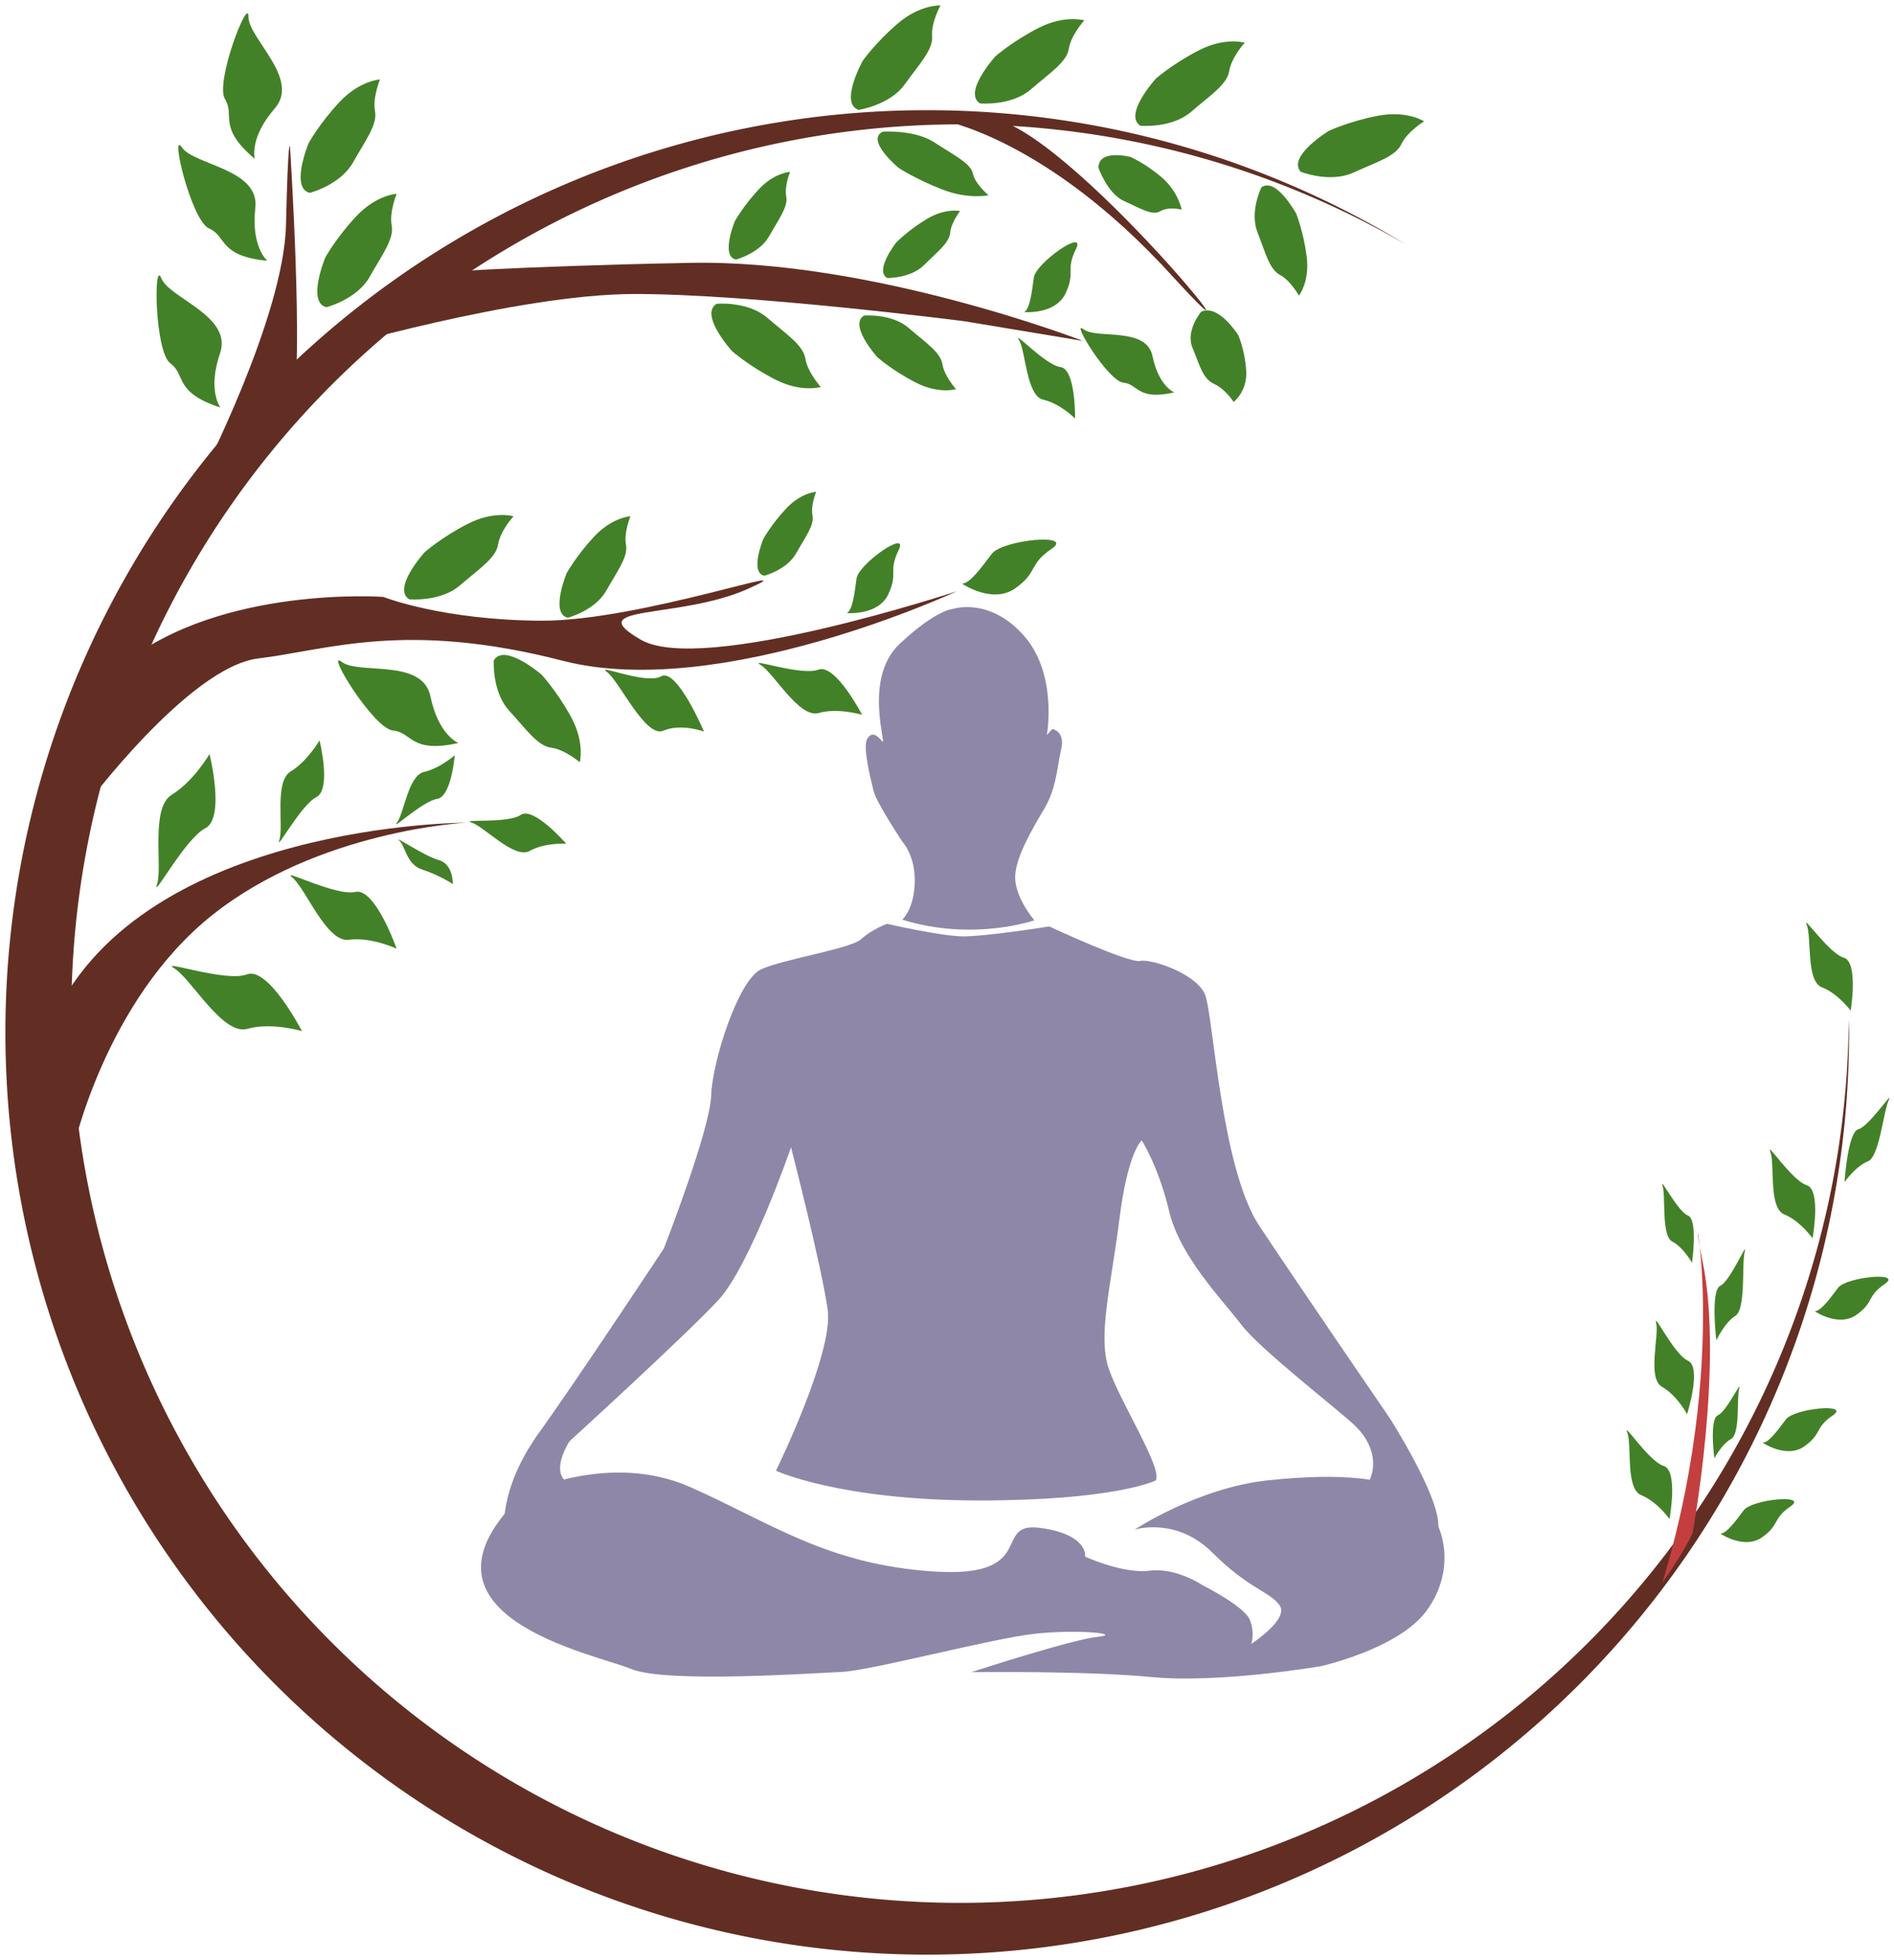 <?xml version="1.0" encoding="UTF-8" standalone="no"?>
<!-- Created with Inkscape (http://www.inkscape.org/) -->

<svg
   width="145.931"
   height="150.952"
   viewBox="0 0 38.611 39.939"
   version="1.1"
   id="svg1"
   inkscape:export-filename="relaxation_f.svg"
   inkscape:export-xdpi="96"
   inkscape:export-ydpi="96"
   sodipodi:docname="bilan_vitalite.svg"
   inkscape:version="1.3.2 (091e20e, 2023-11-25)"
   xmlns:inkscape="http://www.inkscape.org/namespaces/inkscape"
   xmlns:sodipodi="http://sodipodi.sourceforge.net/DTD/sodipodi-0.dtd"
   xmlns="http://www.w3.org/2000/svg"
   xmlns:svg="http://www.w3.org/2000/svg">
  <sodipodi:namedview
     id="namedview1"
     pagecolor="#ffffff"
     bordercolor="#000000"
     borderopacity="0.25"
     inkscape:showpageshadow="2"
     inkscape:pageopacity="0.0"
     inkscape:pagecheckerboard="0"
     inkscape:deskcolor="#d1d1d1"
     inkscape:document-units="mm"
     inkscape:export-bgcolor="#ffffff00"
     inkscape:zoom="2.921933"
     inkscape:cx="151.26972"
     inkscape:cy="109.85878"
     inkscape:window-width="1610"
     inkscape:window-height="986"
     inkscape:window-x="70"
     inkscape:window-y="27"
     inkscape:window-maximized="1"
     inkscape:current-layer="layer5"
     showguides="true">
    <sodipodi:guide
       position="-12,-4.371"
       orientation="1,0"
       id="guide1"
       inkscape:locked="false" />
    <sodipodi:guide
       position="-13.908,11.003"
       orientation="0,-1"
       id="guide2"
       inkscape:locked="false" />
    <sodipodi:guide
       position="52.01,49.307"
       orientation="0,-1"
       id="guide3"
       inkscape:locked="false" />
    <sodipodi:guide
       position="46.546,49.762"
       orientation="1,0"
       id="guide4"
       inkscape:locked="false" />
  </sodipodi:namedview>
  <defs
     id="defs1" />
  <g
     inkscape:groupmode="layer"
     id="layer7"
     inkscape:label="Calque 7"
     style="display:inline"
     transform="translate(-15.466,-2.065)">
    <path
       style="fill:#8f87a7;fill-opacity:1;stroke:#3a344e;stroke-width:0.269;stroke-opacity:0"
       d="m 26.159,32.489 c 0,0 1.732,-0.852 3.378,-0.122 1.646,0.73 2.791,1.577 4.958,1.72 2.167,0.143 1.178,-1.021 2.171,-0.889 0.992,0.132 0.922,0.587 0.922,0.587 0,0 0.773,0.355 1.315,0.286 0.542,-0.069 1.079,0.296 1.079,0.296 0,0 0.844,0.423 0.959,0.699 0.116,0.275 0.033,0.497 0.033,0.497 0,0 0.765,-0.497 0.583,-0.778 -0.182,-0.28 -0.633,-0.339 -1.373,-1.08 -0.74,-0.741 -1.588,-0.471 -1.588,-0.471 0,0 1.294,-0.857 2.733,-1.006 1.439,-0.148 2.601,-0.085 3.13,0.445 0.529,0.529 0.649,1.471 0.074,2.233 -0.575,0.762 -2.138,1.111 -2.138,1.111 0,0 -2.076,0.355 -3.448,0.222 -1.373,-0.132 -3.68,-0.1 -3.68,-0.1 0,0 2.03,-0.662 2.572,-0.72 0.542,-0.058 -0.393,-0.159 -1.274,-0.063 -0.881,0.095 -3.345,0.752 -3.945,0.778 -0.6,0.027 -3.606,0.233 -4.296,-0.063 -0.691,-0.296 -4.834,-1.085 -2.167,-3.583 z"
       id="path1-4-7" />
    <path
       style="fill:#8f87a7;fill-opacity:1;stroke:#3a344e;stroke-width:0.244;stroke-dasharray:none;stroke-opacity:0"
       d="m 39.027,32.232 c 0,0 -0.816,0.412 -3.637,0.408 -2.821,-0.007 -4.105,-0.606 -4.105,-0.606 0,0 1.175,-2.395 1.055,-3.274 -0.12,-0.879 -0.748,-3.316 -0.748,-3.316 0,0 -0.83,2.406 -1.479,3.11 -0.649,0.703 -3.038,2.881 -3.038,2.881 0,0 -0.348,0.528 -0.105,0.786 0.243,0.258 -0.158,0.707 -0.158,0.707 0,0 -0.365,0.763 -0.31,1.19 0.056,0.427 -0.006,0.797 -0.006,0.797 0,0 -0.582,-0.449 -0.716,-1.16 -0.134,-0.711 -0.008,-1.553 0.693,-2.522 0.702,-0.969 2.526,-3.727 2.526,-3.727 0,0 0.941,-2.41 0.965,-3.117 0.023,-0.707 0.558,-2.361 1.015,-2.571 0.456,-0.21 1.83,-0.419 2.044,-0.617 0.213,-0.198 0.526,-0.311 0.526,-0.311 0,0 1.064,0.243 1.52,0.255 0.456,0.011 1.786,-0.202 1.786,-0.202 0,0 1.614,0.752 1.851,0.703 0.237,-0.049 1.167,0.266 1.33,0.696 0.164,0.43 0.325,3.525 1.099,4.697 0.775,1.171 2.664,3.926 2.664,3.926 0,0 1.032,1.613 0.988,2.219 -0.044,0.606 -0.541,1.474 -0.541,1.474 0,0 -0.304,0.487 -0.342,0.258 -0.038,-0.228 0.108,-1.156 -0.032,-1.381 -0.14,-0.225 -0.596,-1.033 -0.468,-1.355 0.129,-0.322 0.035,-0.73 -0.319,-1.067 -0.354,-0.337 -1.933,-1.553 -2.313,-2.054 -0.38,-0.501 -1.251,-1.385 -1.471,-2.309 -0.219,-0.924 -0.561,-1.448 -0.561,-1.448 0,0 -0.284,0.239 -0.453,1.598 -0.17,1.358 -0.444,2.369 -0.222,3.042 0.222,0.673 1.108,2.043 0.962,2.29 z"
       id="path2-8-4" />
    <path
       id="path4-7-9"
       style="fill:#622e23;fill-opacity:1;stroke:#622e23;stroke-width:0.219;stroke-dasharray:none;stroke-opacity:0"
       d="M 34.368,4.31 A 18.792,18.792 0 0 0 15.576,23.102 18.792,18.792 0 0 0 34.368,41.895 18.792,18.792 0 0 0 53.161,23.102 18.792,18.792 0 0 0 53.154,22.829 18.121,18.121 0 0 1 35.041,40.84 18.121,18.121 0 0 1 16.92,22.719 18.121,18.121 0 0 1 35.041,4.599 18.121,18.121 0 0 1 44.139,7.053 18.792,18.792 0 0 0 34.368,4.31 Z" />
    <path
       style="fill:#622e23;fill-opacity:1;stroke:#622e23;stroke-width:0.219;stroke-dasharray:none;stroke-opacity:0"
       d="m 16.951,25.503 c 0,0 0.654,-3.042 2.83,-4.782 2.176,-1.74 5.185,-1.892 5.185,-1.892 0,0 -6.544,0 -8.408,3.974 -1.864,3.974 0.394,2.7 0.394,2.7 z"
       id="path5-2-4" />
    <path
       style="fill:#622e23;fill-opacity:1;stroke:#622e23;stroke-width:0.219;stroke-dasharray:none;stroke-opacity:0"
       d="m 17.189,18.515 c 0,0 2.124,-2.862 3.543,-3.033 1.419,-0.171 2.993,-0.78 6.21,0.048 3.216,0.827 8.03,-1.417 8.03,-1.417 0,0 -5.185,1.711 -6.44,0.989 -1.255,-0.723 0.765,-0.409 2.176,-1.036 1.411,-0.627 -2.176,0.656 -4.204,0.647 -2.028,-0.01 -3.224,-0.485 -3.224,-0.485 0,0 -3.298,-0.238 -5.304,1.369 -2.006,1.607 -0.787,2.919 -0.787,2.919 z"
       id="path6-7-5" />
    <path
       style="fill:#622e23;fill-opacity:1;stroke:#622e23;stroke-width:0.219;stroke-dasharray:none;stroke-opacity:0"
       d="m 19.536,11.85 c 0,0 1.716,-3.309 1.76,-5.201 0.045,-1.892 0.082,-1.588 0.082,-1.588 0,0 0.29,4.44 0.045,5.381 -0.245,0.941 -1.887,1.407 -1.887,1.407 z"
       id="path7-22-9" />
    <path
       style="fill:#622e23;fill-opacity:1;stroke:#622e23;stroke-width:0.192;stroke-dasharray:none;stroke-opacity:0"
       d="m 22.104,9.209 c 0,0 3.89,-1.146 6.27,-1.153 2.38,-0.008 6.753,0.555 6.753,0.555 l 2.417,0.401 c 0,0 -4.299,-1.664 -8.01,-1.591 -3.711,0.073 -5.377,0.212 -5.377,0.212 z"
       id="path8-610-3" />
    <path
       style="fill:#622e23;fill-opacity:1;stroke:#622e23;stroke-width:0.219;stroke-dasharray:none;stroke-opacity:0"
       d="m 34.668,4.516 c 0,0 2.121,0.352 4.678,3.154 2.557,2.802 -2.541,-3.549 -3.899,-3.192 -0.899,-0.218 -0.779,0.038 -0.779,0.038 z"
       id="path9-6-5"
       sodipodi:nodetypes="cscc" />
    <path
       style="fill:#c33f3f;fill-opacity:1;stroke:#ffffff;stroke-width:0.177;stroke-dasharray:none;stroke-opacity:0"
       d="m 49.971,33.301 c 0,0 0.634,-3.42 0.207,-5.513 -0.428,-2.092 0.7,1.494 -0.822,6.525 0.495,-0.705 0.615,-1.013 0.615,-1.013 z"
       id="path10-1-7"
       sodipodi:nodetypes="cscc" />
    <path
       style="fill:#438128;fill-opacity:1;stroke:#ffffff;stroke-width:0.219;stroke-dasharray:none;stroke-opacity:0"
       d="m 19.959,10.369 c 0,0 -0.268,-0.346 -0.007,-1.106 0.261,-0.76 -1.037,-1.121 -1.198,-1.529 -0.16,-0.408 -0.135,1.503 0.186,1.736 0.322,0.234 0.063,0.588 1.018,0.899 z"
       id="path11-5-0" />
    <path
       style="fill:#438128;fill-opacity:1;stroke:#ffffff;stroke-width:0.219;stroke-dasharray:none;stroke-opacity:0"
       d="m 24.81,17.205 c 0,0 -0.407,-0.161 -0.569,-0.948 -0.162,-0.787 -1.464,-0.436 -1.81,-0.706 -0.346,-0.27 0.649,1.362 1.045,1.399 0.396,0.036 0.354,0.474 1.334,0.255 z"
       id="path11-5-6-8"
       inkscape:transform-center-x="-0.034633944"
       inkscape:transform-center-y="0.15943369" />
    <path
       style="fill:#438128;fill-opacity:1;stroke:#ffffff;stroke-width:0.171;stroke-dasharray:none;stroke-opacity:0"
       d="m 39.404,10.061 c 0,0 -0.317,-0.126 -0.443,-0.738 -0.126,-0.613 -1.14,-0.339 -1.409,-0.55 -0.269,-0.21 0.506,1.06 0.814,1.089 0.308,0.029 0.276,0.369 1.039,0.199 z"
       id="path11-5-6-4-1"
       inkscape:transform-center-x="-0.026966646"
       inkscape:transform-center-y="0.12421104" />
    <path
       style="fill:#438128;fill-opacity:1;stroke:#ffffff;stroke-width:0.219;stroke-dasharray:none;stroke-opacity:0"
       d="m 20.916,7.379 c 0,0 -0.336,-0.28 -0.245,-1.078 0.091,-0.798 -1.255,-0.871 -1.499,-1.235 -0.245,-0.364 0.192,1.496 0.557,1.655 0.365,0.159 0.188,0.561 1.188,0.658 z"
       id="path11-5-4-9" />
    <path
       style="fill:#438128;fill-opacity:1;stroke:#ffffff;stroke-width:0.219;stroke-dasharray:none;stroke-opacity:0"
       d="m 20.66,5.301 c 0,0 -0.119,-0.421 0.408,-1.028 0.527,-0.606 -0.542,-1.428 -0.537,-1.867 0.004,-0.439 -0.688,1.342 -0.478,1.68 0.211,0.337 -0.162,0.569 0.607,1.215 z"
       id="path11-5-3-9" />
    <path
       style="fill:#438128;fill-opacity:1;stroke:#ffffff;stroke-width:0.219;stroke-dasharray:none;stroke-opacity:0"
       d="m 50.538,33.315 c 0,0 0.487,0.334 0.852,0.074 0.366,-0.26 0.202,-0.373 0.578,-0.629 0.375,-0.256 -0.785,-0.145 -0.954,0.08 -0.17,0.225 -0.353,0.477 -0.475,0.475 z"
       id="path12-9-7" />
    <path
       style="fill:#438128;fill-opacity:1;stroke:#ffffff;stroke-width:0.219;stroke-dasharray:none;stroke-opacity:0"
       d="m 51.399,31.462 c 0,0 0.487,0.334 0.852,0.074 0.366,-0.26 0.202,-0.373 0.578,-0.629 0.375,-0.255 -0.785,-0.145 -0.954,0.08 -0.17,0.225 -0.353,0.477 -0.475,0.475 z"
       id="path12-9-9-8" />
    <path
       style="fill:#438128;fill-opacity:1;stroke:#ffffff;stroke-width:0.219;stroke-dasharray:none;stroke-opacity:0"
       d="m 52.46,28.783 c 0,0 0.487,0.334 0.852,0.074 0.366,-0.26 0.202,-0.373 0.578,-0.629 0.375,-0.256 -0.785,-0.145 -0.954,0.08 -0.17,0.225 -0.353,0.477 -0.475,0.475 z"
       id="path12-9-4-25" />
    <path
       style="fill:#438128;fill-opacity:1;stroke:#ffffff;stroke-width:0.28;stroke-dasharray:none;stroke-opacity:0"
       d="m 35.077,13.957 c 0,0 0.622,0.427 1.089,0.094 0.467,-0.332 0.259,-0.477 0.738,-0.803 0.479,-0.326 -1.002,-0.185 -1.219,0.102 -0.217,0.287 -0.451,0.609 -0.607,0.607 z"
       id="path12-9-4-2-34" />
    <path
       style="fill:#438128;fill-opacity:1;stroke:#ffffff;stroke-width:0.238;stroke-dasharray:none;stroke-opacity:0"
       d="m 32.731,14.557 c 0,0 0.637,0.057 0.844,-0.383 0.207,-0.44 -0.007,-0.46 0.211,-0.9 0.218,-0.44 -0.818,0.28 -0.859,0.582 -0.041,0.302 -0.08,0.637 -0.196,0.701 z"
       id="path12-9-4-2-3-9"
       inkscape:transform-center-x="-0.011010995"
       inkscape:transform-center-y="0.016988256" />
    <path
       style="fill:#438128;fill-opacity:1;stroke:#ffffff;stroke-width:0.238;stroke-dasharray:none;stroke-opacity:0"
       d="m 36.345,8.424 c 0,0 0.637,0.057 0.844,-0.383 0.207,-0.44 -0.007,-0.46 0.211,-0.9 0.218,-0.441 -0.818,0.28 -0.859,0.582 -0.041,0.302 -0.08,0.637 -0.196,0.701 z"
       id="path12-9-4-2-3-5-0"
       inkscape:transform-center-x="-0.011008844"
       inkscape:transform-center-y="0.016954423" />
    <path
       style="fill:#438128;fill-opacity:1;stroke:#ffffff;stroke-width:0.219;stroke-dasharray:none;stroke-opacity:0"
       d="m 53.194,22.659 c 0,0 -0.257,-0.35 -0.586,-0.475 -0.328,-0.125 -0.207,-1.023 -0.309,-1.269 -0.102,-0.245 0.449,0.578 0.753,0.664 0.305,0.086 0.142,1.081 0.142,1.081 z"
       id="path13-7-20" />
    <path
       style="fill:#438128;fill-opacity:1;stroke:#ffffff;stroke-width:0.219;stroke-dasharray:none;stroke-opacity:0"
       d="m 49.5,33.019 c 0,0 -0.25,-0.356 -0.576,-0.487 -0.326,-0.132 -0.187,-1.027 -0.284,-1.275 -0.097,-0.247 0.437,0.586 0.74,0.679 0.303,0.092 0.12,1.083 0.12,1.083 z"
       id="path13-7-0-1"
       inkscape:transform-center-x="0.051733977"
       inkscape:transform-center-y="0.13546042" />
    <path
       style="fill:#438128;fill-opacity:1;stroke:#ffffff;stroke-width:0.219;stroke-dasharray:none;stroke-opacity:0"
       d="m 52.416,27.298 c 0,0 -0.25,-0.355 -0.576,-0.487 -0.326,-0.132 -0.187,-1.027 -0.284,-1.275 -0.097,-0.247 0.437,0.586 0.74,0.679 0.303,0.092 0.12,1.083 0.12,1.083 z"
       id="path13-7-0-6-9"
       inkscape:transform-center-x="0.051728326"
       inkscape:transform-center-y="0.13545114" />
    <path
       style="fill:#438128;fill-opacity:1;stroke:#ffffff;stroke-width:0.219;stroke-dasharray:none;stroke-opacity:0"
       d="m 49.858,30.881 c 0,0 -0.203,-0.384 -0.51,-0.556 -0.306,-0.172 -0.055,-1.043 -0.12,-1.3 -0.065,-0.258 0.36,0.637 0.648,0.767 0.289,0.13 -0.018,1.09 -0.018,1.09 z"
       id="path13-7-0-5-6"
       inkscape:transform-center-x="0.039683767"
       inkscape:transform-center-y="0.12456082" />
    <path
       style="fill:#438128;fill-opacity:1;stroke:#ffffff;stroke-width:0.221;stroke-dasharray:none;stroke-opacity:0"
       d="m 27.009,19.257 c 0,0 -0.438,-0.026 -0.746,0.148 -0.309,0.174 -0.927,-0.499 -1.183,-0.578 -0.256,-0.079 0.737,0.025 1,-0.156 0.263,-0.181 0.929,0.587 0.929,0.587 z"
       id="path13-7-0-5-5-21"
       inkscape:transform-center-x="-0.057752844"
       inkscape:transform-center-y="0.15357569" />
    <path
       style="fill:#438128;fill-opacity:1;stroke:#ffffff;stroke-width:0.287;stroke-dasharray:none;stroke-opacity:0"
       d="m 23.549,21.395 c 0,0 -0.516,-0.242 -0.971,-0.18 -0.456,0.062 -0.879,-1.047 -1.15,-1.266 -0.271,-0.218 0.878,0.383 1.282,0.291 0.404,-0.092 0.84,1.154 0.84,1.154 z"
       id="path13-7-0-5-5-4-2"
       inkscape:transform-center-x="0.001082727"
       inkscape:transform-center-y="0.2036344" />
    <path
       style="fill:#438128;fill-opacity:1;stroke:#ffffff;stroke-width:0.325;stroke-dasharray:none;stroke-opacity:0"
       d="m 21.622,23.077 c 0,0 -0.615,-0.188 -1.115,-0.047 -0.5,0.142 -1.15,-1.031 -1.487,-1.232 -0.338,-0.201 1.043,0.289 1.48,0.122 0.437,-0.167 1.122,1.157 1.122,1.157 z"
       id="path13-7-0-5-5-78-0"
       inkscape:transform-center-x="-0.0315461"
       inkscape:transform-center-y="0.22672136" />
    <path
       style="fill:#438128;fill-opacity:1;stroke:#ffffff;stroke-width:0.304;stroke-dasharray:none;stroke-opacity:0"
       d="m 19.737,17.431 c 0,0 -0.323,0.556 -0.767,0.826 -0.444,0.271 -0.185,1.456 -0.302,1.821 -0.117,0.365 0.566,-0.923 0.981,-1.134 0.415,-0.21 0.088,-1.514 0.088,-1.514 z"
       id="path13-7-0-5-5-43-7"
       inkscape:transform-center-x="0.05911255"
       inkscape:transform-center-y="-0.16354461" />
    <path
       style="fill:#438128;fill-opacity:1;stroke:#ffffff;stroke-width:0.233;stroke-dasharray:none;stroke-opacity:0"
       d="m 21.98,17.152 c 0,0 -0.247,0.425 -0.587,0.632 -0.34,0.207 -0.142,1.114 -0.231,1.393 -0.09,0.279 0.433,-0.706 0.751,-0.867 0.317,-0.161 0.067,-1.158 0.067,-1.158 z"
       id="path13-7-0-5-5-43-2-3"
       inkscape:transform-center-x="0.045223016"
       inkscape:transform-center-y="-0.12513242" />
    <path
       style="fill:#438128;fill-opacity:1;stroke:#ffffff;stroke-width:0.192;stroke-dasharray:none;stroke-opacity:0"
       d="m 24.735,17.456 c 0,0 -0.305,0.267 -0.625,0.339 -0.32,0.072 -0.405,0.833 -0.549,1.028 -0.144,0.195 0.525,-0.438 0.816,-0.479 0.291,-0.042 0.359,-0.887 0.359,-0.887 z"
       id="path13-7-0-5-5-43-2-9-1"
       inkscape:transform-center-x="0.038323248"
       inkscape:transform-center-y="-0.12153108" />
    <path
       style="fill:#438128;fill-opacity:1;stroke:#ffffff;stroke-width:0.136;stroke-dasharray:none;stroke-opacity:0"
       d="m 24.698,20.079 c 0,0 -0.293,-0.19 -0.62,-0.293 -0.327,-0.103 -0.343,-0.473 -0.474,-0.595 -0.131,-0.121 0.506,0.316 0.805,0.399 0.299,0.082 0.289,0.488 0.289,0.488 z"
       id="path13-7-0-5-5-43-2-9-4-1"
       inkscape:transform-center-x="0.051838391"
       inkscape:transform-center-y="0.048063729" />
    <path
       style="fill:#438128;fill-opacity:1;stroke:#ffffff;stroke-width:0.28;stroke-dasharray:none;stroke-opacity:0"
       d="m 29.818,16.972 c 0,0 -0.463,-0.173 -0.829,-0.018 -0.366,0.154 -0.889,-1 -1.146,-1.192 -0.257,-0.192 0.784,0.262 1.102,0.084 0.319,-0.178 0.873,1.127 0.873,1.127 z"
       id="path13-7-0-5-5-7-9"
       inkscape:transform-center-x="-0.031366192"
       inkscape:transform-center-y="0.22544201" />
    <path
       style="fill:#438128;fill-opacity:1;stroke:#ffffff;stroke-width:0.258;stroke-dasharray:none;stroke-opacity:0"
       d="m 33.041,16.631 c 0,0 -0.489,-0.15 -0.887,-0.037 -0.398,0.113 -0.915,-0.82 -1.183,-0.98 -0.269,-0.16 0.829,0.23 1.177,0.097 0.348,-0.133 0.893,0.92 0.893,0.92 z"
       id="path13-7-0-5-5-2-0"
       inkscape:transform-center-x="-0.025099087"
       inkscape:transform-center-y="0.18106217" />
    <path
       style="fill:#8f87a7;fill-opacity:1;stroke:#3a344e;stroke-width:0.269;stroke-opacity:0"
       d="m 33.858,20.807 c 0,0 0.238,-0.206 0.256,-0.752 0.019,-0.545 -0.248,-0.834 -0.248,-0.834 0,0 -0.533,-0.794 -0.593,-1.045 -0.06,-0.251 -0.215,-0.863 -0.136,-1.035 0.079,-0.172 0.196,-0.116 0.312,0.029 0.116,0.146 -0.399,-1.275 0.354,-1.982 0.753,-0.707 1.09,-0.715 1.09,-0.715 0,0 0.736,-0.249 1.439,0.537 0.703,0.786 0.475,2.032 0.475,2.032 l 0.112,-0.122 c 0,0 0.267,0.04 0.18,0.413 -0.087,0.373 -0.091,0.783 -0.343,1.209 -0.252,0.426 -0.628,1.053 -0.593,1.458 0.035,0.405 0.389,0.818 0.389,0.818 0,0 -1.245,0.437 -2.692,-0.013 z"
       id="path3-71-9" />
    <path
       style="fill:#438128;fill-opacity:1;stroke:#ffffff;stroke-width:0.22;stroke-dasharray:none;stroke-opacity:0"
       d="m 37.383,10.594 c 0,0 -0.306,-0.309 -0.65,-0.385 -0.343,-0.076 -0.355,-0.983 -0.492,-1.212 -0.137,-0.228 0.529,0.507 0.843,0.547 0.314,0.041 0.298,1.05 0.298,1.05 z"
       id="path13-7-0-5-5-2-1-5"
       inkscape:transform-center-x="0.055185443"
       inkscape:transform-center-y="0.14656235" />
    <path
       style="fill:#438128;fill-opacity:1;stroke:#ffffff;stroke-width:0.173;stroke-dasharray:none;stroke-opacity:0"
       d="m 49.959,27.798 c 0,0 -0.175,-0.317 -0.402,-0.434 -0.227,-0.117 -0.13,-0.916 -0.198,-1.136 -0.068,-0.22 0.305,0.523 0.516,0.605 0.211,0.082 0.084,0.965 0.084,0.965 z"
       id="path13-7-0-2-6"
       inkscape:transform-center-x="0.036075571"
       inkscape:transform-center-y="0.12069958" />
    <path
       style="fill:#438128;fill-opacity:1;stroke:#ffffff;stroke-width:0.182;stroke-dasharray:none;stroke-opacity:0"
       d="m 50.455,29.378 c 0,0 0.169,-0.365 0.388,-0.5 0.219,-0.135 0.126,-1.054 0.191,-1.308 0.065,-0.254 -0.294,0.602 -0.498,0.696 -0.204,0.095 -0.081,1.111 -0.081,1.111 z"
       id="path13-7-0-4-7"
       inkscape:transform-center-x="-0.034841959"
       inkscape:transform-center-y="0.1389807" />
    <path
       style="fill:#438128;fill-opacity:1;stroke:#ffffff;stroke-width:0.182;stroke-dasharray:none;stroke-opacity:0"
       d="m 53.069,26.151 c 0,0 0.233,-0.328 0.473,-0.42 0.24,-0.092 0.317,-1.013 0.428,-1.25 0.111,-0.237 -0.4,0.537 -0.618,0.593 -0.218,0.055 -0.284,1.077 -0.284,1.077 z"
       id="path13-7-0-4-2-7"
       inkscape:transform-center-x="-0.026463052"
       inkscape:transform-center-y="0.14615432" />
    <path
       style="fill:#438128;fill-opacity:1;stroke:#ffffff;stroke-width:0.152;stroke-dasharray:none;stroke-opacity:0"
       d="m 50.415,31.782 c 0,0 0.148,-0.288 0.34,-0.395 0.192,-0.107 0.11,-0.832 0.167,-1.032 0.057,-0.2 -0.258,0.475 -0.436,0.55 -0.178,0.075 -0.071,0.877 -0.071,0.877 z"
       id="path13-7-0-4-4-4"
       inkscape:transform-center-x="-0.030475649"
       inkscape:transform-center-y="0.10971271" />
    <path
       style="fill:#438128;fill-opacity:1;stroke:#ffffff;stroke-width:0.219;stroke-dasharray:none;stroke-opacity:0"
       d="m 35.445,4.172 c 0,0 0.636,0.059 1.035,-0.285 0.399,-0.345 0.733,-0.557 0.776,-0.833 0.044,-0.276 0.314,-0.574 0.314,-0.574 0,0 -0.4,-0.12 -0.936,0.156 -0.536,0.276 -0.875,0.576 -0.875,0.576 0,0 -0.67,0.738 -0.315,0.96 z"
       id="path14-5-0" />
    <path
       style="fill:#438128;fill-opacity:1;stroke:#ffffff;stroke-width:0.219;stroke-dasharray:none;stroke-opacity:0"
       d="m 23.809,14.277 c 0,0 0.636,0.059 1.035,-0.285 0.399,-0.345 0.733,-0.557 0.776,-0.833 0.044,-0.276 0.314,-0.574 0.314,-0.574 0,0 -0.4,-0.12 -0.936,0.156 -0.536,0.276 -0.875,0.576 -0.875,0.576 0,0 -0.67,0.738 -0.315,0.96 z"
       id="path14-5-61-64" />
    <path
       style="fill:#438128;fill-opacity:1;stroke:#ffffff;stroke-width:0.22;stroke-dasharray:none;stroke-opacity:0"
       d="m 30.074,8.255 c 0,0 0.636,-0.059 1.035,0.286 0.399,0.345 0.733,0.558 0.776,0.835 0.044,0.276 0.314,0.575 0.314,0.575 0,0 -0.4,0.12 -0.936,-0.156 -0.536,-0.276 -0.875,-0.577 -0.875,-0.577 0,0 -0.67,-0.739 -0.315,-0.962 z"
       id="path14-5-61-6-7" />
    <path
       style="fill:#438128;fill-opacity:1;stroke:#ffffff;stroke-width:0.194;stroke-dasharray:none;stroke-opacity:0"
       d="m 33.077,8.496 c 0,0 0.562,-0.052 0.915,0.253 0.353,0.305 0.647,0.494 0.686,0.738 0.039,0.244 0.277,0.508 0.277,0.508 0,0 -0.354,0.106 -0.827,-0.138 -0.473,-0.244 -0.773,-0.51 -0.773,-0.51 0,0 -0.593,-0.653 -0.278,-0.85 z"
       id="path14-5-61-6-3-4" />
    <path
       style="fill:#438128;fill-opacity:1;stroke:#ffffff;stroke-width:0.193;stroke-dasharray:none;stroke-opacity:0"
       d="m 33.464,4.748 c 0,0 0.645,-0.046 1.049,0.218 0.405,0.264 0.743,0.427 0.787,0.638 0.044,0.211 0.318,0.439 0.318,0.439 0,0 -0.406,0.092 -0.949,-0.119 -0.543,-0.211 -0.887,-0.441 -0.887,-0.441 0,0 -0.68,-0.565 -0.319,-0.735 z"
       id="path14-5-64-8" />
    <path
       style="fill:#438128;fill-opacity:1;stroke:#ffffff;stroke-width:0.218;stroke-dasharray:none;stroke-opacity:0"
       d="m 32.97,4.304 c 0,0 0.632,-0.094 0.939,-0.519 0.307,-0.426 0.581,-0.709 0.559,-0.984 -0.022,-0.275 0.17,-0.626 0.17,-0.626 0,0 -0.417,-0.02 -0.873,0.371 -0.456,0.392 -0.714,0.761 -0.714,0.761 0,0 -0.478,0.868 -0.081,0.997 z"
       id="path14-5-64-2-5" />
    <path
       style="fill:#438128;fill-opacity:1;stroke:#ffffff;stroke-width:0.219;stroke-dasharray:none;stroke-opacity:0"
       d="m 38.715,4.627 c 0,0 0.636,0.059 1.035,-0.285 0.399,-0.345 0.733,-0.557 0.776,-0.833 0.044,-0.276 0.314,-0.574 0.314,-0.574 0,0 -0.4,-0.12 -0.936,0.156 -0.536,0.276 -0.875,0.576 -0.875,0.576 0,0 -0.67,0.738 -0.315,0.96 z"
       id="path14-5-1-8" />
    <path
       style="fill:#438128;fill-opacity:1;stroke:#ffffff;stroke-width:0.219;stroke-dasharray:none;stroke-opacity:0"
       d="m 41.982,5.565 c 0,0 0.594,0.236 1.074,0.017 0.48,-0.219 0.86,-0.329 0.979,-0.582 0.119,-0.252 0.462,-0.463 0.462,-0.463 0,0 -0.35,-0.227 -0.942,-0.113 -0.592,0.114 -1.001,0.308 -1.001,0.308 0,0 -0.851,0.52 -0.572,0.833 z"
       id="path14-5-10-2"
       inkscape:transform-center-x="0.65877651"
       inkscape:transform-center-y="0.27512789" />
    <path
       style="fill:#438128;fill-opacity:1;stroke:#ffffff;stroke-width:0.192;stroke-dasharray:none;stroke-opacity:0"
       d="m 41.181,5.883 c 0,0 -0.246,0.493 -0.08,0.916 0.166,0.422 0.242,0.753 0.46,0.869 0.218,0.116 0.385,0.422 0.385,0.422 0,0 0.224,-0.286 0.158,-0.798 -0.066,-0.512 -0.214,-0.873 -0.214,-0.873 0,0 -0.413,-0.756 -0.709,-0.536 z"
       id="path14-5-8-6" />
    <path
       style="fill:#438128;fill-opacity:1;stroke:#ffffff;stroke-width:0.185;stroke-dasharray:none;stroke-opacity:0"
       d="m 39.955,8.415 c 0,0 -0.327,0.383 -0.179,0.737 0.149,0.354 0.204,0.627 0.441,0.736 0.237,0.109 0.398,0.368 0.398,0.368 0,0 0.283,-0.217 0.256,-0.636 -0.026,-0.42 -0.16,-0.722 -0.16,-0.722 0,0 -0.398,-0.642 -0.756,-0.483 z"
       id="path14-5-8-0-0" />
    <path
       style="fill:#438128;fill-opacity:1;stroke:#ffffff;stroke-width:0.219;stroke-dasharray:none;stroke-opacity:0"
       d="m 21.784,5.994 c 0,0 0.619,-0.159 0.878,-0.618 0.259,-0.459 0.501,-0.772 0.449,-1.046 -0.052,-0.274 0.101,-0.646 0.101,-0.646 0,0 -0.417,0.022 -0.828,0.463 -0.411,0.441 -0.628,0.838 -0.628,0.838 0,0 -0.381,0.921 0.028,1.01 z"
       id="path14-5-6-6" />
    <path
       style="fill:#438128;fill-opacity:1;stroke:#ffffff;stroke-width:0.219;stroke-dasharray:none;stroke-opacity:0"
       d="m 25.532,15.521 c 0,0 -0.041,0.637 0.315,1.027 0.356,0.389 0.578,0.716 0.855,0.752 0.277,0.036 0.583,0.297 0.583,0.297 0,0 0.109,-0.403 -0.182,-0.931 -0.291,-0.528 -0.601,-0.858 -0.601,-0.858 0,0 -0.757,-0.649 -0.969,-0.287 z"
       id="path14-5-6-7-6" />
    <path
       style="fill:#438128;fill-opacity:1;stroke:#ffffff;stroke-width:0.162;stroke-dasharray:none;stroke-opacity:0"
       d="m 31.047,13.797 c 0,0 0.458,-0.118 0.65,-0.458 0.192,-0.34 0.371,-0.571 0.332,-0.774 -0.039,-0.203 0.075,-0.478 0.075,-0.478 0,0 -0.309,0.016 -0.613,0.342 -0.304,0.326 -0.465,0.62 -0.465,0.62 0,0 -0.282,0.682 0.021,0.748 z"
       id="path14-5-6-7-9-4" />
    <path
       style="fill:#438128;fill-opacity:1;stroke:#ffffff;stroke-width:0.196;stroke-dasharray:none;stroke-opacity:0"
       d="m 27.041,14.652 c 0,0 0.553,-0.142 0.785,-0.553 0.232,-0.411 0.448,-0.69 0.401,-0.936 -0.047,-0.245 0.091,-0.578 0.091,-0.578 0,0 -0.373,0.02 -0.74,0.414 -0.367,0.394 -0.562,0.749 -0.562,0.749 0,0 -0.341,0.824 0.025,0.903 z"
       id="path14-5-6-7-2-6" />
    <path
       style="fill:#438128;fill-opacity:1;stroke:#ffffff;stroke-width:0.17;stroke-dasharray:none;stroke-opacity:0"
       d="m 30.468,7.354 c 0,0 0.478,-0.123 0.679,-0.478 0.2,-0.355 0.387,-0.597 0.347,-0.809 -0.04,-0.212 0.078,-0.5 0.078,-0.5 0,0 -0.323,0.017 -0.64,0.358 -0.318,0.341 -0.486,0.648 -0.486,0.648 0,0 -0.295,0.712 0.022,0.781 z"
       id="path14-5-6-7-2-2-2" />
    <path
       style="fill:#438128;fill-opacity:1;stroke:#ffffff;stroke-width:0.163;stroke-dasharray:none;stroke-opacity:0"
       d="m 33.555,7.73 c 0,0 0.474,0.01 0.751,-0.266 0.277,-0.276 0.512,-0.451 0.53,-0.657 0.018,-0.206 0.202,-0.441 0.202,-0.441 0,0 -0.302,-0.068 -0.684,0.165 -0.382,0.232 -0.616,0.473 -0.616,0.473 0,0 -0.457,0.581 -0.182,0.727 z"
       id="path14-5-6-7-2-5-8" />
    <path
       style="fill:#438128;fill-opacity:1;stroke:#ffffff;stroke-width:0.219;stroke-dasharray:none;stroke-opacity:0"
       d="m 22.124,8.324 c 0,0 0.619,-0.159 0.878,-0.618 0.259,-0.459 0.501,-0.772 0.449,-1.046 -0.052,-0.274 0.101,-0.646 0.101,-0.646 0,0 -0.417,0.022 -0.828,0.463 -0.411,0.441 -0.628,0.838 -0.628,0.838 0,0 -0.381,0.921 0.028,1.01 z"
       id="path14-5-6-3-9" />
    <path
       style="fill:#438128;fill-opacity:1;stroke:#ffffff;stroke-width:0.172;stroke-dasharray:none;stroke-opacity:0"
       d="m 37.858,5.483 c 0,0 0.188,0.531 0.522,0.678 0.334,0.147 0.57,0.307 0.742,0.207 0.171,-0.1 0.434,-0.032 0.434,-0.032 0,0 -0.072,-0.374 -0.414,-0.663 -0.343,-0.289 -0.631,-0.41 -0.631,-0.41 0,0 -0.651,-0.17 -0.652,0.219 z"
       id="path14-5-6-3-4-6" />
  </g>
</svg>
